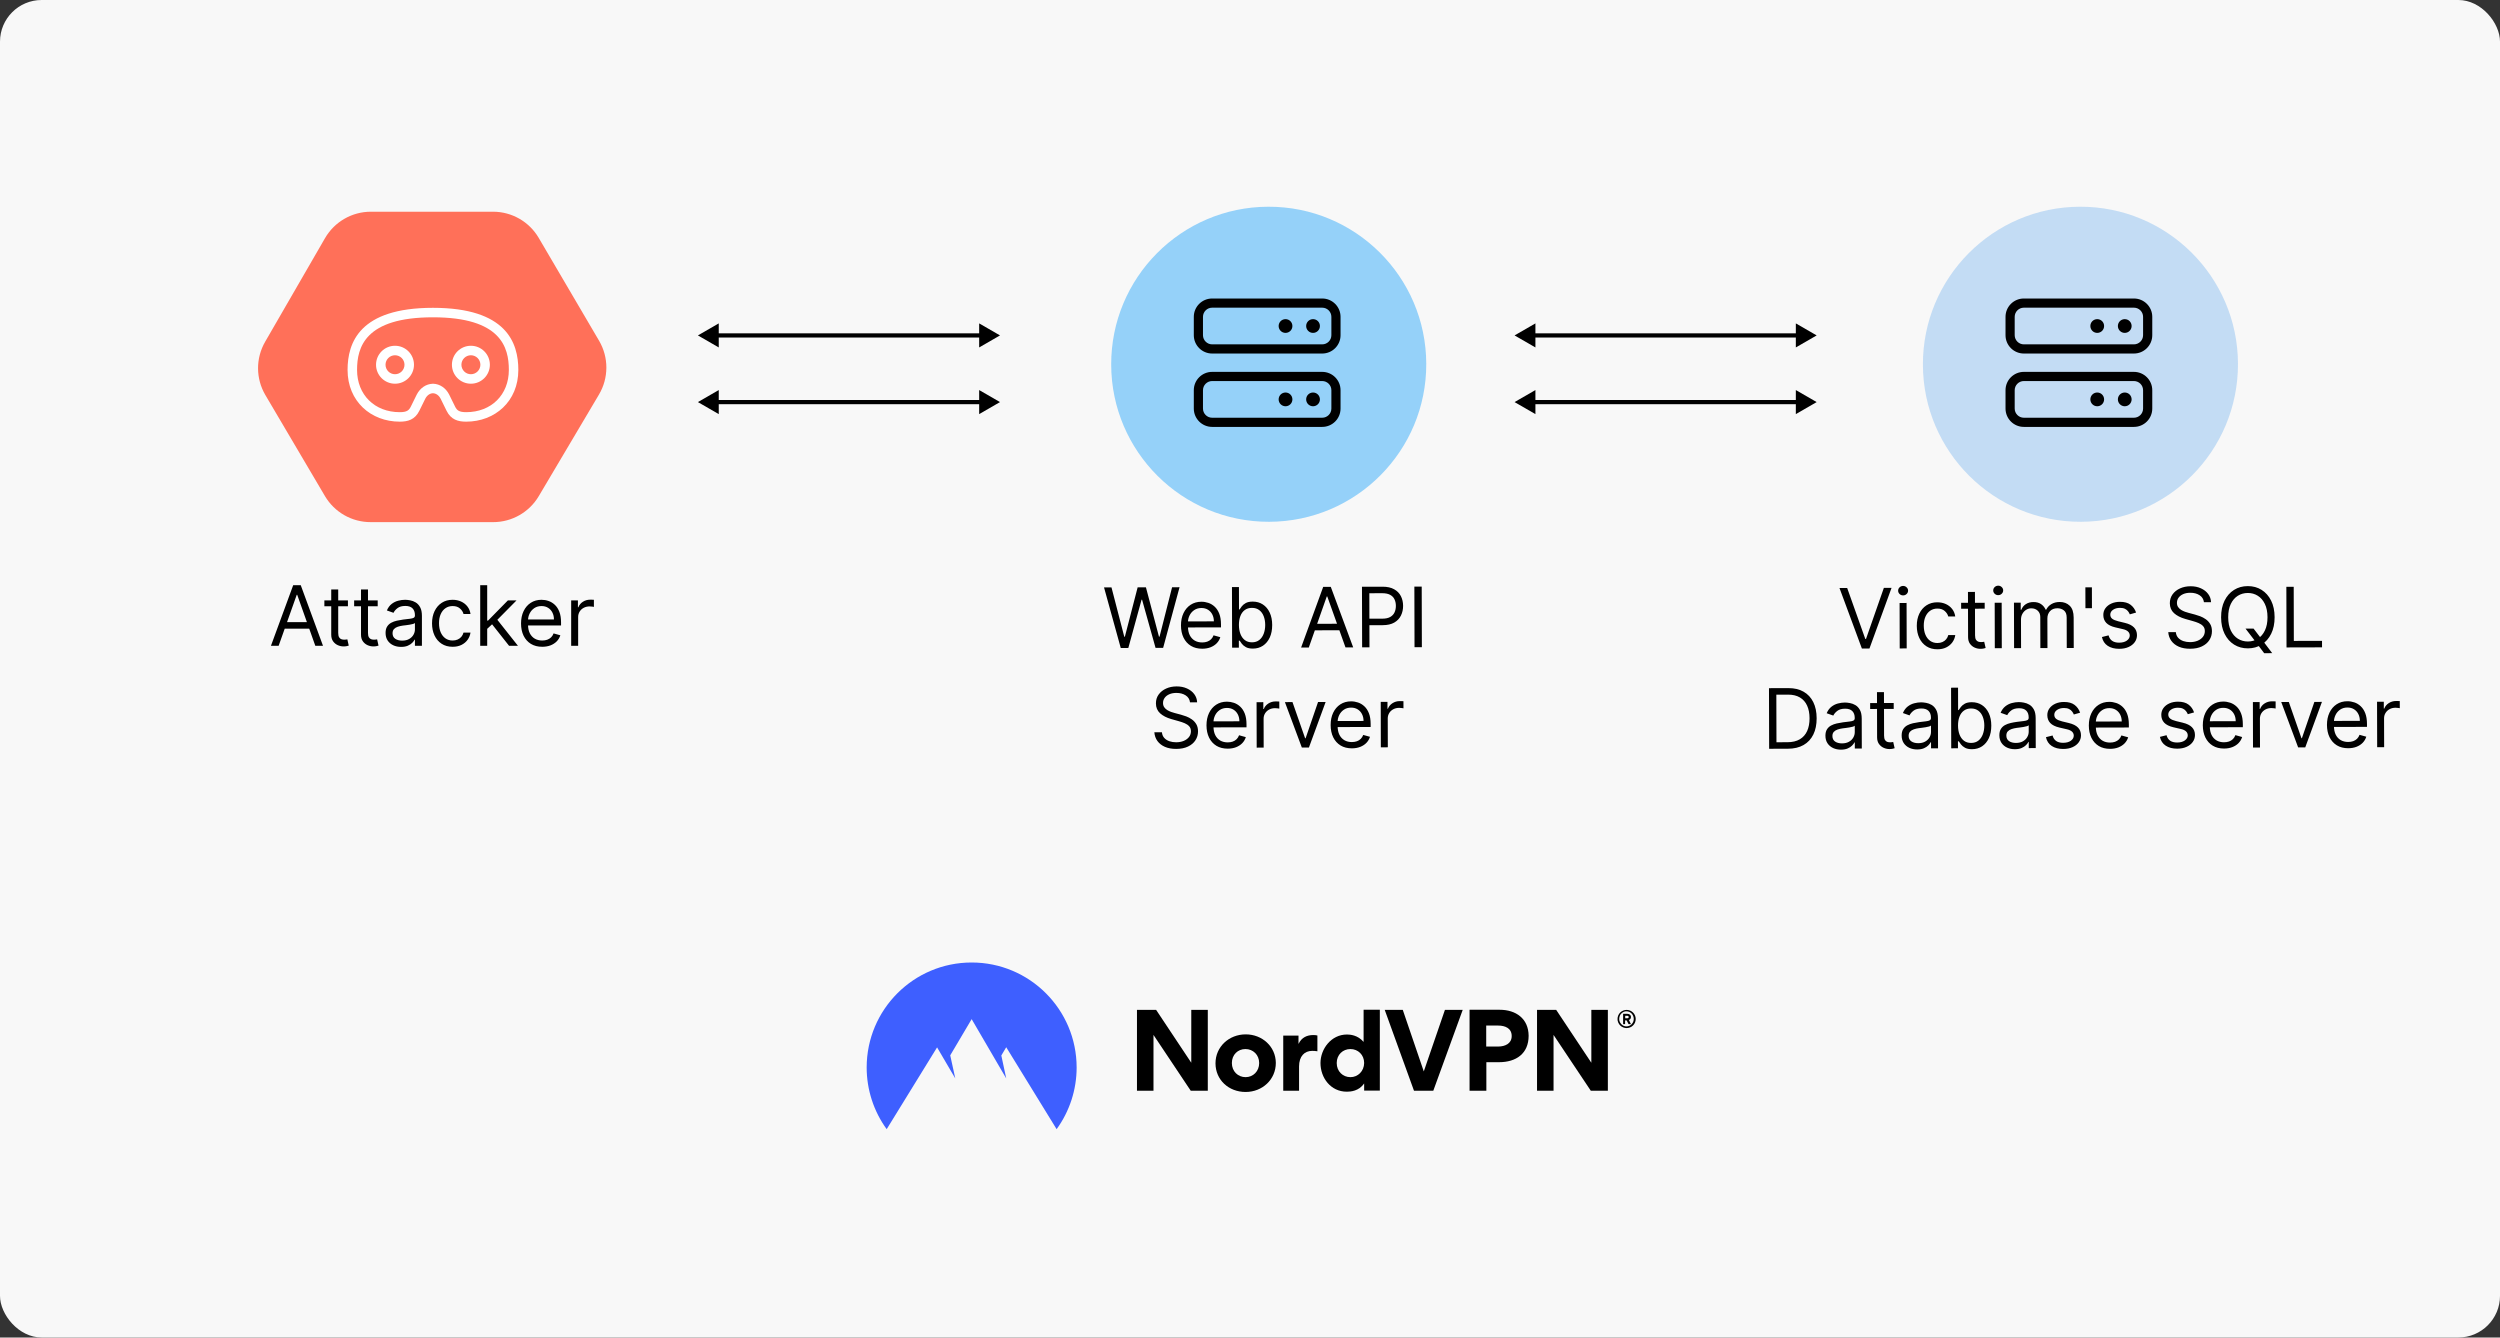 <svg fill="none" height="642" viewBox="0 0 1200 642" width="1200" xmlns="http://www.w3.org/2000/svg"><rect x="0" y="0" width="1200" height="642" fill="#333333" stroke="none"/><rect fill="#f8f8f8" height="642" rx="20" width="1200"/><g fill="#000000"><path d="M776.409 489.113C776.409 487.972 776.879 486.831 777.685 486.026 778.492 485.221 779.634 484.751 780.776 484.751 781.918 484.751 783.061 485.221 783.867 486.026 784.673 486.831 785.144 487.972 785.144 489.113 785.144 489.717 785.009 490.254 784.808 490.791 784.606 491.328 784.27 491.798 783.867 492.201 783.464 492.603 782.993 492.939 782.456 493.14 781.918 493.342 781.381 493.476 780.776 493.476 780.171 493.476 779.634 493.342 779.096 493.14 778.559 492.939 778.089 492.603 777.685 492.201 777.282 491.798 776.946 491.328 776.745 490.791 776.476 490.254 776.409 489.65 776.409 489.113ZM777.215 489.113C777.215 489.583 777.282 490.053 777.484 490.456 777.685 490.858 777.887 491.261 778.223 491.597 778.559 491.932 778.962 492.201 779.365 492.402 779.768 492.603 780.239 492.67 780.709 492.67 781.65 492.67 782.59 492.268 783.195 491.597 783.867 490.925 784.203 490.053 784.203 489.046 784.203 488.107 783.8 487.167 783.195 486.496 782.523 485.825 781.65 485.422 780.709 485.422 780.239 485.422 779.768 485.489 779.365 485.691 778.962 485.892 778.559 486.16 778.223 486.496 777.887 486.831 777.618 487.234 777.484 487.637 777.282 488.174 777.215 488.644 777.215 489.113ZM780.104 491.597H779.096V486.63H781.045C782.053 486.63 782.859 487.167 782.859 488.174 782.859 488.509 782.792 488.778 782.59 489.046 782.389 489.315 782.187 489.516 781.851 489.583L782.859 491.597H781.717L780.776 489.784H780.037V491.597H780.104ZM780.978 487.57H780.104V488.778H780.978C781.381 488.778 781.784 488.644 781.784 488.174 781.784 487.704 781.381 487.57 780.978 487.57Z"/><path clip-rule="evenodd" d="M571.546 523.543 553.673 496.764V523.543H545.745V484.751H554.95L571.814 510.12V484.751H579.743V523.543H571.546Z" fill-rule="evenodd"/><path clip-rule="evenodd" d="M597.951 496.496C589.888 496.496 583.438 502.469 583.438 510.389 583.438 518.375 589.821 524.147 597.884 524.147 605.947 524.147 612.397 518.174 612.397 510.187 612.33 502.335 605.88 496.496 597.951 496.496ZM597.884 517.033C594.256 517.033 591.299 514.281 591.299 510.255 591.299 506.228 594.189 503.543 597.817 503.543 601.445 503.543 604.402 506.295 604.402 510.255 604.402 514.214 601.512 517.033 597.884 517.033Z" fill-rule="evenodd"/><path clip-rule="evenodd" d="M632.351 497.033V504.617C631.545 504.483 630.672 504.416 629.865 504.416 626.17 504.416 623.55 506.966 623.55 511.933V523.544H615.957V497.101H623.281V500.993H623.348C624.759 497.973 627.447 496.832 630.201 496.832 631.008 496.765 631.68 496.899 632.351 497.033Z" fill-rule="evenodd"/><path clip-rule="evenodd" d="M654.526 484.685V500.054H654.458C651.704 496.832 648.075 496.564 646.53 496.564 638.938 496.564 633.831 503.544 633.831 510.255 633.831 517.369 638.736 524.014 646.463 524.014 648.277 524.014 652.241 523.745 654.727 520.121H654.794V523.477H662.32V484.685H654.526ZM648.21 517.034C644.581 517.034 641.625 514.282 641.625 510.255 641.625 506.228 644.581 503.544 648.21 503.544 651.838 503.544 654.794 506.295 654.794 510.255 654.727 514.215 651.771 517.034 648.21 517.034Z" fill-rule="evenodd"/><path clip-rule="evenodd" d="M678.713 523.543 664.67 484.751H673.337L683.416 514.281 693.562 484.751H702.095L687.985 523.543H678.713Z" fill-rule="evenodd"/><path clip-rule="evenodd" d="M719.835 484.685H705.389V523.544H713.451V509.852H719.566C727.696 509.852 733.743 505.758 733.743 497.168 733.676 488.913 727.629 484.685 719.835 484.685ZM719.163 502.336H713.384V492.269H719.095C722.455 492.269 725.613 493.544 725.613 497.302 725.613 500.993 722.321 502.336 719.163 502.336Z" fill-rule="evenodd"/><path clip-rule="evenodd" d="M763.575 523.543 745.702 496.764V523.543H737.774V484.751H746.979L763.844 510.12V484.751H771.772V523.543H763.575Z" fill-rule="evenodd"/></g><path clip-rule="evenodd" d="M425.608 542C419.36 533.409 416 523.007 416 512.403 416 484.55 438.576 462 466.393 462 494.209 462 516.785 484.55 516.785 512.403 516.785 523.007 513.426 533.409 507.177 542L482.989 502.671 480.637 506.631 482.989 517.638 466.393 489.181 456.113 506.564 458.531 517.638 449.797 502.738 425.608 542Z" fill="#3e5fff" fill-rule="evenodd"/><path d="M133.739 310H130.046L140.728 280.909H144.365L155.046 310H151.353L142.66 285.511H142.433L133.739 310ZM135.103 298.636H149.99V301.761H135.103V298.636ZM167.004 288.182V291.023H155.698V288.182H167.004ZM158.993 282.955H162.345V303.75C162.345 304.697 162.483 305.407 162.757 305.881 163.041 306.345 163.401 306.657 163.837 306.818 164.282 306.97 164.751 307.045 165.243 307.045 165.612 307.045 165.915 307.027 166.152 306.989 166.389 306.941 166.578 306.903 166.72 306.875L167.402 309.886C167.175 309.972 166.858 310.057 166.45 310.142 166.043 310.237 165.527 310.284 164.902 310.284 163.955 310.284 163.027 310.08 162.118 309.673 161.218 309.266 160.47 308.646 159.874 307.812 159.287 306.979 158.993 305.928 158.993 304.659V282.955ZM181.296 288.182V291.023H169.989V288.182H181.296ZM173.284 282.955H176.637V303.75C176.637 304.697 176.774 305.407 177.049 305.881 177.333 306.345 177.693 306.657 178.128 306.818 178.573 306.97 179.042 307.045 179.534 307.045 179.904 307.045 180.207 307.027 180.443 306.989 180.68 306.941 180.87 306.903 181.012 306.875L181.693 309.886C181.466 309.972 181.149 310.057 180.742 310.142 180.335 310.237 179.818 310.284 179.193 310.284 178.246 310.284 177.318 310.08 176.409 309.673 175.51 309.266 174.762 308.646 174.165 307.812 173.578 306.979 173.284 305.928 173.284 304.659V282.955ZM192.519 310.511C191.136 310.511 189.881 310.251 188.755 309.73 187.628 309.2 186.733 308.438 186.07 307.443 185.407 306.439 185.076 305.227 185.076 303.807 185.076 302.557 185.322 301.544 185.814 300.767 186.307 299.981 186.965 299.366 187.789 298.92 188.613 298.475 189.522 298.144 190.516 297.926 191.52 297.699 192.528 297.519 193.542 297.386 194.867 297.216 195.942 297.088 196.766 297.003 197.599 296.908 198.205 296.752 198.584 296.534 198.972 296.316 199.167 295.937 199.167 295.398V295.284C199.167 293.883 198.783 292.794 198.016 292.017 197.258 291.241 196.108 290.852 194.564 290.852 192.964 290.852 191.709 291.203 190.8 291.903 189.891 292.604 189.252 293.352 188.882 294.148L185.701 293.011C186.269 291.686 187.026 290.653 187.973 289.915 188.93 289.167 189.971 288.646 191.098 288.352 192.235 288.049 193.352 287.898 194.451 287.898 195.151 287.898 195.956 287.983 196.865 288.153 197.784 288.314 198.669 288.651 199.522 289.162 200.383 289.673 201.098 290.445 201.667 291.477 202.235 292.509 202.519 293.892 202.519 295.625V310H199.167V307.045H198.996C198.769 307.519 198.39 308.026 197.86 308.565 197.329 309.105 196.624 309.564 195.743 309.943 194.863 310.322 193.788 310.511 192.519 310.511ZM193.03 307.5C194.356 307.5 195.473 307.24 196.382 306.719 197.301 306.198 197.992 305.526 198.456 304.702 198.93 303.878 199.167 303.011 199.167 302.102V299.034C199.024 299.205 198.712 299.361 198.229 299.503 197.756 299.635 197.206 299.754 196.581 299.858 195.966 299.953 195.364 300.038 194.777 300.114 194.2 300.18 193.731 300.237 193.371 300.284 192.5 300.398 191.685 300.582 190.928 300.838 190.18 301.084 189.574 301.458 189.11 301.96 188.655 302.453 188.428 303.125 188.428 303.977 188.428 305.142 188.859 306.023 189.72 306.619 190.592 307.206 191.695 307.5 193.03 307.5ZM217.261 310.455C215.216 310.455 213.454 309.972 211.977 309.006 210.5 308.04 209.363 306.709 208.568 305.014 207.772 303.319 207.375 301.383 207.375 299.205 207.375 296.989 207.782 295.033 208.596 293.338 209.42 291.634 210.566 290.303 212.034 289.347 213.511 288.381 215.235 287.898 217.204 287.898 218.738 287.898 220.121 288.182 221.352 288.75 222.583 289.318 223.592 290.114 224.378 291.136 225.163 292.159 225.651 293.352 225.841 294.716H222.488C222.233 293.722 221.664 292.841 220.784 292.074 219.913 291.297 218.738 290.909 217.261 290.909 215.954 290.909 214.808 291.25 213.824 291.932 212.848 292.604 212.086 293.556 211.537 294.787 210.997 296.009 210.727 297.443 210.727 299.091 210.727 300.777 210.992 302.244 211.522 303.494 212.062 304.744 212.82 305.715 213.795 306.406 214.78 307.098 215.935 307.443 217.261 307.443 218.132 307.443 218.923 307.292 219.633 306.989 220.343 306.686 220.945 306.25 221.437 305.682 221.93 305.114 222.28 304.432 222.488 303.636H225.841C225.651 304.924 225.182 306.084 224.434 307.116 223.696 308.139 222.716 308.954 221.494 309.56 220.282 310.156 218.871 310.455 217.261 310.455ZM233.626 302.045 233.569 297.898H234.251L243.797 288.182H247.944L237.774 298.466H237.49L233.626 302.045ZM230.501 310V280.909H233.853V310H230.501ZM244.365 310 235.842 299.205 238.228 296.875 248.626 310H244.365ZM260.268 310.455C258.166 310.455 256.353 309.991 254.828 309.062 253.313 308.125 252.143 306.818 251.319 305.142 250.505 303.456 250.098 301.496 250.098 299.261 250.098 297.027 250.505 295.057 251.319 293.352 252.143 291.638 253.289 290.303 254.757 289.347 256.234 288.381 257.958 287.898 259.927 287.898 261.064 287.898 262.186 288.087 263.294 288.466 264.402 288.845 265.41 289.46 266.319 290.312 267.228 291.155 267.953 292.273 268.493 293.665 269.032 295.057 269.302 296.771 269.302 298.807V300.227H252.484V297.33H265.893C265.893 296.098 265.647 295 265.155 294.034 264.672 293.068 263.98 292.306 263.081 291.747 262.191 291.188 261.139 290.909 259.927 290.909 258.592 290.909 257.437 291.241 256.461 291.903 255.496 292.557 254.752 293.409 254.231 294.46 253.71 295.511 253.45 296.638 253.45 297.841V299.773C253.45 301.42 253.734 302.817 254.302 303.963 254.88 305.099 255.68 305.966 256.703 306.562 257.726 307.15 258.914 307.443 260.268 307.443 261.149 307.443 261.944 307.32 262.655 307.074 263.374 306.818 263.995 306.439 264.515 305.938 265.036 305.426 265.439 304.792 265.723 304.034L268.961 304.943C268.621 306.042 268.048 307.008 267.243 307.841 266.438 308.665 265.443 309.309 264.26 309.773 263.076 310.227 261.746 310.455 260.268 310.455ZM274.162 310V288.182H277.4V291.477H277.628C278.025 290.398 278.745 289.522 279.787 288.849 280.828 288.177 282.003 287.841 283.31 287.841 283.556 287.841 283.863 287.846 284.233 287.855 284.602 287.865 284.881 287.879 285.071 287.898V291.307C284.957 291.278 284.697 291.236 284.29 291.179 283.892 291.113 283.47 291.08 283.025 291.08 281.965 291.08 281.018 291.302 280.185 291.747 279.361 292.183 278.707 292.789 278.224 293.565 277.751 294.332 277.514 295.208 277.514 296.193V310H274.162Z" fill="#000000"/><path d="M335 161 345 166.774V155.226L335 161ZM480 161 470 155.226V166.774L480 161ZM344 162H471V160H344V162Z" fill="#000000"/><path d="M727 161 737 166.774V155.226L727 161ZM872 161 862 155.226V166.774L872 161ZM736 162H863V160H736V162Z" fill="#000000"/><path d="M335 193 345 198.774V187.226L335 193ZM480 193 470 187.226V198.774L480 193ZM344 194H471V192H344V194Z" fill="#000000"/><path d="M727 193 737 198.774V187.226L727 193ZM872 193 862 187.226V198.774L872 193ZM736 194H863V192H736V194Z" fill="#000000"/><path d="M537.962 311.033 529.933 281.963 533.512 281.954 539.653 305.631 539.937 305.631 546.069 281.922 550.046 281.911 556.301 305.588 556.585 305.588 562.603 281.879 566.183 281.87 558.303 310.981 554.667 310.99 548.187 287.825 547.959 287.826 541.599 311.024 537.962 311.033ZM577.07 311.387C574.968 311.392 573.153 310.933 571.626 310.009 570.109 309.075 568.936 307.772 568.108 306.098 567.289 304.414 566.877 302.455 566.871 300.22 566.865 297.985 567.267 296.014 568.077 294.308 568.896 292.592 570.039 291.254 571.504 290.293 572.979 289.324 574.701 288.836 576.671 288.831 577.807 288.828 578.93 289.015 580.039 289.391 581.148 289.766 582.158 290.379 583.069 291.229 583.98 292.07 584.708 293.185 585.251 294.576 585.794 295.967 586.069 297.68 586.074 299.716L586.078 301.136 569.26 301.18 569.252 298.282 582.661 298.247C582.658 297.016 582.409 295.919 581.914 294.954 581.429 293.989 580.735 293.229 579.834 292.672 578.943 292.116 577.891 291.839 576.679 291.842 575.343 291.846 574.189 292.18 573.215 292.846 572.251 293.502 571.51 294.356 570.992 295.408 570.474 296.461 570.216 297.588 570.219 298.791L570.224 300.723C570.229 302.37 570.516 303.767 571.087 304.911 571.668 306.046 572.47 306.91 573.495 307.504 574.519 308.089 575.708 308.379 577.062 308.376 577.943 308.373 578.738 308.248 579.448 308 580.167 307.743 580.786 307.362 581.306 306.859 581.825 306.346 582.226 305.711 582.508 304.952L585.749 305.853C585.411 306.952 584.841 307.92 584.038 308.755 583.235 309.581 582.242 310.228 581.06 310.695 579.877 311.152 578.547 311.383 577.07 311.387ZM591.417 310.895 591.342 281.804 594.694 281.796 594.722 292.534 595.006 292.534C595.251 292.154 595.591 291.67 596.025 291.082 596.468 290.484 597.101 289.952 597.924 289.486 598.756 289.011 599.883 288.771 601.303 288.767 603.14 288.763 604.761 289.218 606.164 290.133 607.568 291.048 608.665 292.347 609.456 294.03 610.246 295.714 610.644 297.702 610.65 299.993 610.656 302.304 610.268 304.308 609.487 306.005 608.705 307.692 607.62 309.002 606.23 309.934 604.84 310.856 603.236 311.319 601.418 311.324 600.017 311.328 598.894 311.098 598.05 310.637 597.206 310.165 596.556 309.632 596.1 309.037 595.644 308.432 595.292 307.931 595.045 307.534L594.647 307.535 594.656 310.887 591.417 310.895ZM594.684 299.978C594.688 301.625 594.934 303.078 595.42 304.337 595.906 305.585 596.614 306.564 597.544 307.271 598.474 307.97 599.611 308.317 600.956 308.314 602.357 308.31 603.526 307.938 604.461 307.197 605.406 306.446 606.114 305.441 606.584 304.18 607.064 302.91 607.302 301.498 607.298 299.945 607.294 298.411 607.054 297.029 606.577 295.799 606.11 294.56 605.402 293.582 604.453 292.864 603.513 292.138 602.333 291.776 600.913 291.78 599.549 291.783 598.404 292.132 597.478 292.826 596.552 293.51 595.854 294.468 595.383 295.7 594.913 296.923 594.68 298.349 594.684 299.978ZM628.224 310.8 624.531 310.81 635.137 281.691 638.774 281.682 649.531 310.745 645.837 310.755 637.081 286.288 636.854 286.289 628.224 310.8ZM629.558 299.433 644.444 299.394 644.452 302.519 629.566 302.558 629.558 299.433ZM653.822 310.734 653.747 281.643 663.576 281.618C665.858 281.612 667.725 282.019 669.176 282.839 670.636 283.65 671.719 284.75 672.423 286.14 673.127 287.531 673.482 289.083 673.486 290.797 673.491 292.511 673.144 294.069 672.447 295.473 671.759 296.876 670.692 297.996 669.246 298.833 667.799 299.661 665.944 300.078 663.681 300.083L656.635 300.102 656.627 296.977 663.559 296.959C665.121 296.955 666.375 296.682 667.321 296.139 668.267 295.597 668.951 294.866 669.375 293.946 669.808 293.017 670.023 291.97 670.02 290.806 670.017 289.641 669.797 288.6 669.359 287.682 668.93 286.765 668.237 286.047 667.279 285.529 666.322 285.001 665.052 284.739 663.47 284.743L657.277 284.759 657.344 310.725 653.822 310.734ZM682.42 281.569 682.495 310.66 678.972 310.669 678.897 281.578 682.42 281.569ZM571.208 337.129C571.034 335.69 570.34 334.575 569.126 333.783 567.911 332.99 566.424 332.596 564.662 332.601 563.374 332.604 562.248 332.815 561.283 333.235 560.328 333.654 559.581 334.229 559.043 334.959 558.515 335.69 558.252 336.519 558.254 337.447 558.256 338.224 558.443 338.891 558.813 339.448 559.194 339.997 559.678 340.455 560.266 340.823 560.854 341.181 561.47 341.478 562.115 341.713 562.759 341.938 563.352 342.121 563.892 342.262L566.848 343.05C567.606 343.247 568.45 343.519 569.379 343.867 570.317 344.215 571.213 344.691 572.067 345.295 572.931 345.889 573.643 346.654 574.204 347.59 574.765 348.527 575.047 349.676 575.051 351.04 575.055 352.612 574.647 354.033 573.826 355.305 573.015 356.576 571.824 357.587 570.254 358.339 568.694 359.092 566.796 359.47 564.561 359.476 562.478 359.482 560.673 359.15 559.147 358.482 557.63 357.813 556.434 356.879 555.56 355.678 554.695 354.478 554.204 353.083 554.086 351.492L557.722 351.483C557.82 352.581 558.192 353.489 558.837 354.207 559.493 354.915 560.318 355.444 561.313 355.791 562.318 356.13 563.398 356.297 564.553 356.294 565.898 356.291 567.105 356.07 568.173 355.632 569.242 355.184 570.088 354.566 570.711 353.779 571.334 352.981 571.644 352.053 571.642 350.992 571.639 350.026 571.367 349.241 570.826 348.636 570.285 348.031 569.573 347.541 568.691 347.164 567.81 346.788 566.857 346.459 565.834 346.177L562.252 345.164C559.977 344.516 558.175 343.588 556.847 342.38 555.518 341.171 554.851 339.587 554.846 337.626 554.841 335.998 555.278 334.576 556.156 333.362 557.043 332.138 558.233 331.188 559.728 330.511 561.232 329.826 562.912 329.48 564.768 329.476 566.643 329.471 568.31 329.803 569.77 330.471 571.23 331.13 572.388 332.036 573.243 333.19 574.108 334.343 574.566 335.653 574.617 337.121L571.208 337.129ZM589.317 359.355C587.215 359.361 585.401 358.902 583.874 357.977 582.356 357.044 581.183 355.74 580.355 354.066 579.536 352.383 579.124 350.423 579.118 348.189 579.112 345.954 579.514 343.983 580.324 342.276 581.144 340.56 582.286 339.222 583.752 338.262 585.226 337.292 586.949 336.805 588.918 336.8 590.055 336.797 591.177 336.983 592.286 337.359 593.395 337.735 594.405 338.348 595.317 339.198 596.228 340.038 596.955 341.154 597.498 342.544 598.042 343.935 598.316 345.648 598.321 347.684L598.325 349.105 581.507 349.148 581.499 346.251 594.909 346.216C594.905 344.985 594.656 343.887 594.161 342.922 593.676 341.958 592.983 341.197 592.082 340.641 591.19 340.084 590.138 339.808 588.926 339.811 587.591 339.814 586.436 340.149 585.463 340.814 584.498 341.47 583.757 342.324 583.239 343.377 582.721 344.429 582.464 345.557 582.467 346.759L582.472 348.691C582.476 350.339 582.764 351.735 583.335 352.879 583.915 354.014 584.718 354.879 585.742 355.473 586.766 356.057 587.956 356.348 589.31 356.344 590.19 356.342 590.985 356.217 591.695 355.969 592.414 355.711 593.033 355.331 593.553 354.827 594.072 354.315 594.473 353.679 594.755 352.921L597.996 353.822C597.658 354.921 597.088 355.888 596.285 356.724 595.482 357.55 594.49 358.196 593.307 358.663 592.125 359.121 590.795 359.352 589.317 359.355ZM603.21 358.865 603.153 337.047 606.392 337.038 606.4 340.334 606.628 340.333C607.023 339.253 607.74 338.375 608.78 337.7 609.82 337.025 610.993 336.686 612.3 336.682 612.546 336.682 612.854 336.686 613.223 336.694 613.593 336.703 613.872 336.716 614.062 336.735L614.07 340.144C613.957 340.115 613.696 340.074 613.289 340.018 612.891 339.953 612.47 339.92 612.024 339.922 610.964 339.924 610.017 340.149 609.185 340.597 608.363 341.034 607.711 341.642 607.23 342.42 606.758 343.188 606.524 344.065 606.526 345.05L606.562 358.856 603.21 358.865ZM636.301 336.961 628.289 358.8 624.88 358.809 616.756 337.012 620.392 337.002 626.46 354.373 626.687 354.372 632.665 336.971 636.301 336.961ZM648.91 359.201C646.808 359.207 644.993 358.747 643.466 357.823 641.948 356.89 640.775 355.586 639.947 353.912 639.128 352.228 638.716 350.269 638.71 348.034 638.705 345.8 639.107 343.829 639.917 342.122 640.736 340.406 641.879 339.068 643.344 338.108 644.819 337.138 646.541 336.651 648.511 336.645 649.647 336.643 650.77 336.829 651.878 337.205 652.987 337.581 653.998 338.194 654.909 339.044 655.82 339.884 656.547 341 657.091 342.39 657.634 343.781 657.908 345.494 657.914 347.53L657.917 348.951 641.099 348.994 641.092 346.096 654.501 346.062C654.498 344.831 654.249 343.733 653.754 342.768 653.268 341.804 652.575 341.043 651.674 340.487 650.782 339.93 649.73 339.654 648.518 339.657 647.183 339.66 646.029 339.995 645.055 340.66 644.091 341.316 643.35 342.17 642.832 343.223 642.313 344.275 642.056 345.403 642.059 346.605L642.064 348.537C642.068 350.185 642.356 351.581 642.927 352.725 643.508 353.86 644.31 354.725 645.334 355.319 646.359 355.903 647.548 356.193 648.902 356.19 649.783 356.188 650.578 356.063 651.287 355.814 652.006 355.557 652.626 355.177 653.145 354.673 653.665 354.161 654.066 353.525 654.348 352.767L657.589 353.667C657.251 354.767 656.68 355.734 655.877 356.57 655.075 357.396 654.082 358.042 652.899 358.509 651.717 358.967 650.387 359.198 648.91 359.201ZM662.802 358.711 662.746 336.893 665.984 336.884 665.993 340.18 666.22 340.179C666.615 339.099 667.332 338.221 668.372 337.546 669.412 336.871 670.586 336.532 671.892 336.528 672.139 336.528 672.446 336.531 672.816 336.54 673.185 336.549 673.465 336.562 673.654 336.58L673.663 339.99C673.549 339.961 673.289 339.919 672.881 339.864 672.483 339.798 672.062 339.766 671.617 339.768 670.556 339.77 669.61 339.995 668.778 340.442 667.955 340.88 667.303 341.488 666.822 342.266 666.351 343.034 666.116 343.911 666.119 344.895L666.154 358.702 662.802 358.711Z" fill="#000000"/><path d="M127.28 164.019 156.007 114.32C160.55 106.462 168.937 101.622 178.013 101.622H236.658C245.675 101.622 254.017 106.399 258.58 114.176L287.561 163.567C292.242 171.543 292.22 181.433 287.505 189.389L258.598 238.164C254.02 245.887 245.709 250.622 236.732 250.622H177.866C168.869 250.622 160.542 245.866 155.972 238.116L127.391 189.65C122.734 181.752 122.691 171.957 127.28 164.019Z" fill="#ff7059"/><path d="M207.817 147.753C172.458 147.753 166.834 164.559 166.834 177.565 166.834 192.649 178.048 202.397 191.879 202.397 195.768 202.397 199.167 201.469 201.287 197.161L204.123 191.398C205.014 189.675 206.408 188.793 207.817 188.75 209.226 188.803 210.62 189.675 211.513 191.401L214.349 197.164C216.469 201.472 219.87 202.397 223.755 202.397 237.587 202.397 248.8 192.648 248.8 177.565 248.8 164.559 243.179 147.753 207.817 147.753ZM223.755 197.843C220.357 197.843 219.331 196.974 218.434 195.151L215.558 189.309C213.966 186.226 211.136 184.314 207.988 184.196H207.817L207.646 184.202C204.499 184.321 201.668 186.232 200.036 189.394L197.202 195.155C196.305 196.975 195.28 197.843 191.879 197.843 179.814 197.843 171.388 189.504 171.388 177.565 171.388 166.722 175.165 152.307 207.817 152.307 240.47 152.307 244.246 166.722 244.246 177.565 244.246 189.504 235.822 197.843 223.755 197.843ZM189.603 165.967C184.579 165.967 180.495 170.052 180.495 175.075 180.495 180.098 184.572 184.182 189.603 184.182 194.633 184.182 198.71 180.105 198.71 175.075 198.71 170.044 194.626 165.967 189.603 165.967ZM189.603 179.628C187.098 179.628 185.049 177.579 185.049 175.075 185.049 172.57 187.092 170.521 189.603 170.521 192.113 170.521 194.156 172.565 194.156 175.075 194.156 177.585 192.107 179.628 189.603 179.628ZM226.032 165.967C221.001 165.967 216.924 170.044 216.924 175.075 216.924 180.105 221.001 184.182 226.032 184.182 231.062 184.182 235.139 180.105 235.139 175.075 235.139 170.044 231.055 165.967 226.032 165.967ZM226.032 179.628C223.522 179.628 221.478 177.585 221.478 175.075 221.478 172.565 223.522 170.521 226.032 170.521 228.542 170.521 230.585 172.565 230.585 175.075 230.585 177.585 228.536 179.628 226.032 179.628Z" fill="#ffffff"/><circle cx="75.616" cy="75.616" fill="#95d1f9" r="75.616" transform="matrix(-1 .003 .003 1 684.378 99)"/><path d="M634.659 143.282H581.831C576.968 143.282 573.027 147.223 573.027 152.086V160.891C573.027 165.754 576.968 169.695 581.831 169.695H634.659C639.522 169.695 643.463 165.754 643.463 160.891V152.086C643.463 147.223 639.515 143.282 634.659 143.282ZM639.061 160.891C639.061 163.317 637.085 165.293 634.659 165.293H581.831C579.405 165.293 577.429 163.312 577.429 160.891V152.086C577.429 149.659 579.405 147.684 581.831 147.684H634.659C637.085 147.684 639.061 149.659 639.061 152.086V160.891ZM630.256 153.187C628.433 153.187 626.955 154.664 626.955 156.488 626.955 158.311 628.433 159.79 630.256 159.79 632.08 159.79 633.558 158.311 633.558 156.488 633.558 154.659 632.086 153.187 630.256 153.187ZM617.049 153.187C615.227 153.187 613.748 154.664 613.748 156.488 613.748 158.311 615.227 159.79 617.049 159.79 618.874 159.79 620.351 158.311 620.351 156.488 620.351 154.659 618.879 153.187 617.049 153.187ZM634.659 178.5H581.831C576.968 178.5 573.027 182.441 573.027 187.304V196.109C573.027 200.972 576.968 204.913 581.831 204.913H634.659C639.522 204.913 643.463 200.972 643.463 196.109V187.304C643.463 182.448 639.515 178.5 634.659 178.5ZM639.061 196.109C639.061 198.536 637.085 200.511 634.659 200.511H581.831C579.405 200.511 577.429 198.536 577.429 196.109V187.304C577.429 184.877 579.405 182.902 581.831 182.902H634.659C637.085 182.902 639.061 184.877 639.061 187.304V196.109ZM630.256 188.405C628.433 188.405 626.955 189.882 626.955 191.706 626.955 193.529 628.433 195.008 630.256 195.008 632.08 195.008 633.558 193.529 633.558 191.706 633.558 189.877 632.086 188.405 630.256 188.405ZM617.049 188.405C615.227 188.405 613.748 189.882 613.748 191.706 613.748 193.529 615.227 195.008 617.049 195.008 618.874 195.008 620.351 193.529 620.351 191.706 620.351 189.877 618.879 188.405 617.049 188.405Z" fill="#000000"/><circle cx="75.616" cy="75.616" fill="#c3dcf4" r="75.616" transform="matrix(-1 .003 .003 1 1074 99)"/><path d="M953.844 130.075H1041.889V218.12H953.844Z" fill="#c3dcf4"/><path d="M1024.28 143.282H971.453C966.59 143.282 962.649 147.223 962.649 152.086V160.891C962.649 165.754 966.59 169.695 971.453 169.695H1024.28C1029.14 169.695 1033.09 165.754 1033.09 160.891V152.086C1033.09 147.223 1029.14 143.282 1024.28 143.282ZM1028.68 160.891C1028.68 163.317 1026.71 165.293 1024.28 165.293H971.453C969.027 165.293 967.051 163.312 967.051 160.891V152.086C967.051 149.659 969.027 147.684 971.453 147.684H1024.28C1026.71 147.684 1028.68 149.659 1028.68 152.086V160.891ZM1019.88 153.187C1018.06 153.187 1016.58 154.664 1016.58 156.488 1016.58 158.311 1018.06 159.79 1019.88 159.79 1021.7 159.79 1023.18 158.311 1023.18 156.488 1023.18 154.659 1021.71 153.187 1019.88 153.187ZM1006.67 153.187C1004.85 153.187 1003.37 154.664 1003.37 156.488 1003.37 158.311 1004.85 159.79 1006.67 159.79 1008.5 159.79 1009.97 158.311 1009.97 156.488 1009.97 154.659 1008.5 153.187 1006.67 153.187ZM1024.28 178.5H971.453C966.59 178.5 962.649 182.441 962.649 187.304V196.109C962.649 200.972 966.59 204.913 971.453 204.913H1024.28C1029.14 204.913 1033.09 200.972 1033.09 196.109V187.304C1033.09 182.448 1029.14 178.5 1024.28 178.5ZM1028.68 196.109C1028.68 198.536 1026.71 200.511 1024.28 200.511H971.453C969.027 200.511 967.051 198.536 967.051 196.109V187.304C967.051 184.877 969.027 182.902 971.453 182.902H1024.28C1026.71 182.902 1028.68 184.877 1028.68 187.304V196.109ZM1019.88 188.405C1018.06 188.405 1016.58 189.882 1016.58 191.706 1016.58 193.529 1018.06 195.008 1019.88 195.008 1021.7 195.008 1023.18 193.529 1023.18 191.706 1023.18 189.877 1021.71 188.405 1019.88 188.405ZM1006.67 188.405C1004.85 188.405 1003.37 189.882 1003.37 191.706 1003.37 193.529 1004.85 195.008 1006.67 195.008 1008.5 195.008 1009.97 193.529 1009.97 191.706 1009.97 189.877 1008.5 188.405 1006.67 188.405Z" fill="#000000"/><path d="M886.64 282.225 895.34 306.692 895.681 306.691 904.254 282.18 907.947 282.17 897.34 311.289 893.704 311.298 882.947 282.235 886.64 282.225ZM911.859 311.251 911.803 289.433 915.155 289.424 915.211 311.242 911.859 311.251ZM913.498 285.792C912.844 285.794 912.28 285.573 911.806 285.129 911.34 284.685 911.107 284.151 911.105 283.526 911.104 282.901 911.334 282.365 911.797 281.919 912.27 281.473 912.832 281.249 913.486 281.247 914.139 281.245 914.699 281.466 915.164 281.91 915.638 282.354 915.877 282.888 915.878 283.513 915.88 284.138 915.644 284.674 915.172 285.12 914.709 285.567 914.151 285.791 913.498 285.792ZM929.976 311.659C927.93 311.664 926.168 311.186 924.688 310.224 923.208 309.262 922.068 307.934 921.269 306.241 920.469 304.548 920.066 302.612 920.06 300.434 920.055 298.219 920.457 296.262 921.267 294.565 922.086 292.858 923.229 291.525 924.694 290.564 926.169 289.595 927.891 289.107 929.861 289.102 931.395 289.098 932.778 289.379 934.011 289.944 935.243 290.509 936.254 291.302 937.042 292.322 937.831 293.343 938.322 294.535 938.515 295.898L935.162 295.907C934.904 294.913 934.334 294.034 933.451 293.269 932.578 292.495 931.403 292.11 929.925 292.113 928.619 292.117 927.474 292.461 926.49 293.145 925.517 293.82 924.757 294.774 924.211 296.006 923.674 297.229 923.408 298.664 923.412 300.312 923.417 301.998 923.686 303.465 924.219 304.713 924.762 305.962 925.522 306.931 926.5 307.62 927.486 308.308 928.642 308.651 929.968 308.647 930.839 308.645 931.63 308.492 932.339 308.187 933.049 307.882 933.649 307.445 934.14 306.875 934.631 306.306 934.979 305.623 935.185 304.827L938.538 304.818C938.352 306.107 937.886 307.268 937.141 308.302 936.405 309.327 935.427 310.144 934.206 310.753 932.996 311.353 931.586 311.655 929.976 311.659ZM952.647 289.327 952.654 292.168 941.348 292.198 941.34 289.357 952.647 289.327ZM944.622 284.121 947.974 284.112 948.028 304.908C948.031 305.855 948.17 306.564 948.446 307.037 948.731 307.5 949.092 307.812 949.528 307.972 949.973 308.122 950.442 308.197 950.934 308.196 951.304 308.195 951.607 308.175 951.843 308.136 952.08 308.088 952.269 308.05 952.411 308.021L953.101 311.031C952.874 311.117 952.557 311.203 952.15 311.289 951.743 311.385 951.227 311.433 950.602 311.435 949.655 311.438 948.726 311.236 947.816 310.831 946.916 310.427 946.166 309.808 945.567 308.976 944.978 308.145 944.681 307.094 944.678 305.825L944.622 284.121ZM957.506 311.133 957.45 289.315 960.802 289.306 960.858 311.124 957.506 311.133ZM959.145 285.674C958.491 285.676 957.927 285.455 957.453 285.011 956.987 284.567 956.754 284.033 956.752 283.408 956.751 282.783 956.981 282.247 957.444 281.801 957.917 281.354 958.48 281.13 959.133 281.129 959.786 281.127 960.346 281.348 960.811 281.792 961.285 282.236 961.524 282.77 961.525 283.395 961.527 284.02 961.291 284.556 960.819 285.002 960.356 285.449 959.798 285.673 959.145 285.674ZM966.758 311.109 966.702 289.291 969.94 289.283 969.949 292.692 970.233 292.691C970.685 291.525 971.416 290.619 972.428 289.972 973.439 289.316 974.655 288.986 976.076 288.983 977.515 288.979 978.714 289.303 979.672 289.954 980.64 290.595 981.395 291.497 981.938 292.661L982.165 292.66C982.721 291.532 983.557 290.635 984.672 289.969 985.788 289.294 987.127 288.954 988.69 288.95 990.64 288.945 992.238 289.552 993.481 290.77 994.725 291.979 995.35 293.867 995.357 296.433L995.394 311.035 992.042 311.044 992.004 296.442C992 294.832 991.557 293.682 990.674 292.993 989.792 292.304 988.754 291.961 987.561 291.964 986.027 291.968 984.84 292.435 983.999 293.366 983.159 294.286 982.74 295.452 982.744 296.863L982.781 311.068 979.372 311.077 979.333 296.133C979.33 294.893 978.925 293.895 978.118 293.139 977.311 292.374 976.273 291.994 975.004 291.997 974.133 291.999 973.319 292.233 972.563 292.699 971.816 293.165 971.212 293.811 970.75 294.636 970.297 295.451 970.072 296.394 970.075 297.464L970.11 311.101 966.758 311.109ZM1004.11 281.922 1004.13 291.922 1001.01 291.93 1000.98 281.93 1004.11 281.922ZM1025.32 294.026 1022.31 294.886C1022.12 294.385 1021.84 293.898 1021.47 293.425 1021.11 292.943 1020.62 292.547 1019.99 292.236 1019.36 291.925 1018.56 291.771 1017.59 291.773 1016.25 291.777 1015.14 292.087 1014.25 292.705 1013.37 293.313 1012.94 294.086 1012.94 295.024 1012.94 295.857 1013.24 296.514 1013.85 296.996 1014.46 297.477 1015.41 297.877 1016.7 298.196L1019.94 298.983C1021.89 299.451 1023.34 300.172 1024.3 301.145 1025.26 302.108 1025.74 303.352 1025.75 304.877 1025.75 306.127 1025.39 307.245 1024.68 308.232 1023.97 309.219 1022.98 309.998 1021.7 310.569 1020.42 311.141 1018.94 311.429 1017.24 311.433 1015.02 311.439 1013.17 310.961 1011.71 309.999 1010.25 309.036 1009.32 307.628 1008.93 305.773L1012.11 304.969C1012.42 306.143 1012.99 307.022 1013.84 307.607 1014.69 308.192 1015.8 308.482 1017.18 308.479 1018.74 308.475 1019.98 308.14 1020.9 307.475 1021.82 306.8 1022.28 305.994 1022.28 305.057 1022.28 304.299 1022.01 303.665 1021.48 303.155 1020.95 302.636 1020.13 302.25 1019.04 301.997L1015.4 301.154C1013.4 300.686 1011.93 299.955 1010.99 298.964 1010.06 297.962 1009.59 296.709 1009.59 295.203 1009.58 293.972 1009.93 292.882 1010.61 291.933 1011.31 290.984 1012.26 290.239 1013.46 289.696 1014.67 289.153 1016.05 288.879 1017.58 288.875 1019.74 288.87 1021.44 289.339 1022.67 290.283 1023.91 291.226 1024.8 292.474 1025.32 294.026ZM1057.89 289.055C1057.71 287.616 1057.02 286.501 1055.8 285.708 1054.59 284.916 1053.1 284.522 1051.34 284.527 1050.05 284.53 1048.93 284.741 1047.96 285.16 1047.01 285.58 1046.26 286.154 1045.72 286.885 1045.19 287.616 1044.93 288.445 1044.93 289.373 1044.93 290.149 1045.12 290.817 1045.49 291.374 1045.87 291.923 1046.36 292.381 1046.94 292.748 1047.53 293.107 1048.15 293.403 1048.79 293.638 1049.44 293.864 1050.03 294.047 1050.57 294.188L1053.53 294.976C1054.28 295.173 1055.13 295.445 1056.06 295.793 1057 296.141 1057.89 296.617 1058.75 297.221 1059.61 297.815 1060.32 298.58 1060.88 299.516 1061.44 300.452 1061.73 301.602 1061.73 302.966 1061.73 304.538 1061.32 305.959 1060.5 307.23 1059.69 308.501 1058.5 309.513 1056.93 310.265 1055.37 311.017 1053.47 311.396 1051.24 311.402 1049.16 311.407 1047.35 311.076 1045.82 310.408 1044.31 309.739 1043.11 308.805 1042.24 307.604 1041.37 306.404 1040.88 305.008 1040.76 303.418L1044.4 303.408C1044.5 304.507 1044.87 305.415 1045.52 306.133 1046.17 306.841 1047 307.369 1047.99 307.717 1049 308.056 1050.08 308.223 1051.23 308.22 1052.58 308.217 1053.78 307.996 1054.85 307.558 1055.92 307.11 1056.77 306.492 1057.39 305.704 1058.01 304.907 1058.32 303.978 1058.32 302.918 1058.32 301.952 1058.05 301.167 1057.5 300.562 1056.96 299.957 1056.25 299.467 1055.37 299.09 1054.49 298.714 1053.54 298.385 1052.51 298.103L1048.93 297.09C1046.66 296.442 1044.85 295.514 1043.52 294.306 1042.2 293.097 1041.53 291.512 1041.52 289.552 1041.52 287.923 1041.96 286.502 1042.83 285.287 1043.72 284.063 1044.91 283.113 1046.41 282.437 1047.91 281.752 1049.59 281.406 1051.45 281.401 1053.32 281.397 1054.99 281.728 1056.45 282.397 1057.91 283.056 1059.07 283.962 1059.92 285.115 1060.79 286.268 1061.24 287.579 1061.3 289.046L1057.89 289.055ZM1077.85 301.731 1081.71 301.721 1084.96 305.974 1085.81 307.108 1090.66 313.516 1086.8 313.526 1083.6 309.273 1082.81 308.195 1077.85 301.731ZM1091.81 296.24C1091.82 299.308 1091.27 301.961 1090.17 304.199 1089.07 306.437 1087.55 308.164 1085.62 309.381 1083.69 310.598 1081.49 311.21 1079.01 311.217 1076.53 311.223 1074.32 310.623 1072.38 309.416 1070.45 308.208 1068.92 306.489 1067.81 304.257 1066.7 302.025 1066.14 299.375 1066.13 296.307 1066.12 293.239 1066.67 290.586 1067.77 288.348 1068.87 286.11 1070.39 284.383 1072.32 283.166 1074.24 281.949 1076.45 281.337 1078.93 281.33 1081.41 281.324 1083.62 281.924 1085.55 283.131 1087.49 284.339 1089.01 286.058 1090.13 288.29 1091.24 290.522 1091.8 293.172 1091.81 296.24ZM1088.4 296.249C1088.39 293.73 1087.97 291.605 1087.12 289.875 1086.28 288.144 1085.15 286.835 1083.71 285.949 1082.29 285.062 1080.7 284.621 1078.94 284.626 1077.18 284.63 1075.58 285.08 1074.15 285.973 1072.74 286.867 1071.61 288.182 1070.77 289.917 1069.94 291.652 1069.53 293.779 1069.54 296.298 1069.54 298.817 1069.97 300.942 1070.8 302.673 1071.65 304.403 1072.79 305.712 1074.21 306.598 1075.64 307.485 1077.24 307.926 1079 307.921 1080.76 307.917 1082.35 307.467 1083.77 306.574 1085.2 305.68 1086.32 304.365 1087.15 302.63 1087.99 300.895 1088.41 298.768 1088.4 296.249ZM1097.53 310.771 1097.45 281.68 1100.98 281.671 1101.04 307.637 1114.57 307.602 1114.58 310.727 1097.53 310.771ZM858.165 359.39 849.187 359.413 849.112 330.323 858.487 330.298C861.309 330.291 863.725 330.867 865.736 332.027 867.746 333.177 869.29 334.835 870.365 337.001 871.441 339.157 871.983 341.741 871.99 344.752 871.998 347.782 871.465 350.393 870.391 352.583 869.317 354.764 867.75 356.444 865.688 357.624 863.627 358.794 861.119 359.383 858.165 359.39ZM852.702 356.279 857.929 356.266C860.335 356.26 862.327 355.79 863.906 354.858 865.485 353.926 866.66 352.602 867.432 350.886 868.204 349.17 868.587 347.128 868.581 344.761 868.575 342.412 868.186 340.392 867.415 338.699 866.644 336.996 865.494 335.692 863.967 334.787 862.44 333.872 860.541 333.418 858.268 333.424L852.643 333.438 852.702 356.279ZM883.664 359.836C882.282 359.839 881.026 359.582 879.898 359.064 878.77 358.537 877.873 357.777 877.208 356.784 876.542 355.782 876.208 354.571 876.204 353.15 876.201 351.9 876.444 350.886 876.935 350.109 877.425 349.321 878.082 348.704 878.904 348.257 879.727 347.81 880.635 347.476 881.629 347.256 882.632 347.026 883.64 346.843 884.653 346.708 885.979 346.534 887.053 346.403 887.877 346.316 888.71 346.219 889.315 346.061 889.694 345.843 890.081 345.624 890.274 345.245 890.273 344.705L890.273 344.591C890.269 343.19 889.883 342.102 889.114 341.327 888.354 340.553 887.203 340.167 885.659 340.171 884.059 340.175 882.805 340.529 881.898 341.232 880.99 341.935 880.353 342.685 879.986 343.481L876.801 342.353C877.366 341.026 878.121 339.992 879.066 339.251 880.02 338.5 881.061 337.977 882.187 337.68 883.322 337.374 884.439 337.22 885.538 337.217 886.239 337.215 887.044 337.298 887.953 337.466 888.872 337.625 889.758 337.959 890.612 338.468 891.475 338.977 892.192 339.747 892.763 340.778 893.334 341.809 893.621 343.19 893.626 344.923L893.663 359.298 890.311 359.307 890.303 356.352 890.133 356.353C889.907 356.827 889.529 357.335 889 357.876 888.471 358.417 887.767 358.878 886.887 359.259 886.008 359.64 884.933 359.832 883.664 359.836ZM884.168 356.823C885.494 356.819 886.611 356.556 887.518 356.033 888.435 355.51 889.125 354.836 889.587 354.011 890.058 353.185 890.293 352.318 890.29 351.409L890.282 348.341C890.141 348.512 889.829 348.669 889.346 348.812 888.873 348.946 888.324 349.066 887.699 349.172 887.084 349.268 886.483 349.355 885.896 349.432 885.319 349.5 884.85 349.558 884.49 349.606 883.619 349.722 882.805 349.909 882.049 350.166 881.301 350.415 880.696 350.79 880.233 351.293 879.78 351.787 879.554 352.46 879.557 353.312 879.56 354.477 879.993 355.356 880.856 355.951 881.729 356.536 882.833 356.826 884.168 356.823ZM908.974 337.441 908.981 340.281 897.674 340.311 897.667 337.47 908.974 337.441ZM900.949 332.234 904.301 332.225 904.355 353.021C904.357 353.968 904.497 354.678 904.772 355.15 905.058 355.614 905.418 355.925 905.854 356.085 906.3 356.235 906.769 356.31 907.261 356.309 907.631 356.308 907.934 356.288 908.17 356.249 908.407 356.202 908.596 356.163 908.738 356.134L909.428 359.144C909.201 359.23 908.884 359.316 908.477 359.402 908.07 359.498 907.554 359.547 906.929 359.548 905.982 359.551 905.053 359.349 904.143 358.945 903.242 358.54 902.493 357.921 901.894 357.09 901.305 356.258 901.008 355.207 901.005 353.938L900.949 332.234ZM920.255 359.741C918.872 359.745 917.617 359.487 916.488 358.969 915.36 358.442 914.463 357.682 913.798 356.689 913.132 355.687 912.798 354.476 912.794 353.056 912.791 351.806 913.034 350.792 913.525 350.014 914.015 349.227 914.672 348.61 915.495 348.162 916.317 347.715 917.225 347.381 918.219 347.161 919.222 346.931 920.231 346.749 921.243 346.613 922.569 346.439 923.643 346.309 924.467 346.221 925.3 346.125 925.906 345.967 926.284 345.748 926.671 345.529 926.865 345.15 926.863 344.61L926.863 344.497C926.859 343.095 926.473 342.007 925.704 341.232 924.944 340.458 923.793 340.073 922.249 340.077 920.649 340.081 919.395 340.434 918.488 341.138 917.58 341.841 916.943 342.59 916.576 343.387L913.391 342.259C913.956 340.931 914.711 339.897 915.656 339.156 916.61 338.406 917.651 337.882 918.777 337.586 919.912 337.28 921.029 337.125 922.128 337.122 922.829 337.121 923.634 337.204 924.543 337.372 925.462 337.53 926.349 337.864 927.202 338.373 928.065 338.883 928.782 339.653 929.353 340.683 929.924 341.714 930.212 343.096 930.216 344.829L930.253 359.204 926.901 359.212 926.893 356.258 926.723 356.258C926.497 356.732 926.119 357.24 925.59 357.781 925.062 358.322 924.357 358.783 923.478 359.164 922.598 359.546 921.524 359.738 920.255 359.741ZM920.758 356.728C922.084 356.725 923.201 356.462 924.108 355.938 925.026 355.415 925.715 354.741 926.177 353.916 926.648 353.091 926.883 352.224 926.881 351.315L926.873 348.247C926.731 348.417 926.419 348.574 925.936 348.718 925.463 348.852 924.914 348.971 924.29 349.077 923.674 349.173 923.073 349.26 922.486 349.337 921.909 349.405 921.44 349.463 921.08 349.512 920.21 349.627 919.396 349.814 918.639 350.072 917.891 350.32 917.286 350.696 916.823 351.199 916.37 351.692 916.145 352.365 916.147 353.217 916.15 354.382 916.583 355.262 917.446 355.856 918.319 356.441 919.423 356.732 920.758 356.728ZM936.586 359.187 936.511 330.097 939.863 330.088 939.891 340.826 940.175 340.826C940.421 340.446 940.76 339.962 941.194 339.374 941.638 338.777 942.271 338.245 943.094 337.778 943.926 337.303 945.052 337.063 946.472 337.059 948.31 337.055 949.93 337.51 951.334 338.425 952.738 339.34 953.835 340.639 954.625 342.322 955.416 344.006 955.814 345.994 955.82 348.285 955.826 350.596 955.438 352.6 954.656 354.297 953.875 355.985 952.789 357.294 951.399 358.226 950.01 359.148 948.406 359.611 946.588 359.616 945.186 359.62 944.063 359.391 943.219 358.929 942.375 358.457 941.725 357.924 941.269 357.329 940.813 356.724 940.461 356.223 940.214 355.826L939.816 355.827 939.825 359.179 936.586 359.187ZM939.854 348.27C939.858 349.918 940.103 351.37 940.589 352.629 941.076 353.877 941.784 354.856 942.713 355.564 943.643 356.262 944.781 356.609 946.125 356.606 947.527 356.602 948.695 356.23 949.631 355.489 950.576 354.738 951.284 353.733 951.754 352.472 952.233 351.202 952.471 349.79 952.467 348.237 952.463 346.703 952.223 345.321 951.746 344.091 951.279 342.852 950.571 341.874 949.622 341.156 948.683 340.43 947.503 340.068 946.082 340.072 944.719 340.075 943.574 340.424 942.648 341.118 941.721 341.802 941.023 342.76 940.553 343.992 940.082 345.215 939.849 346.641 939.854 348.27ZM967.157 359.62C965.775 359.623 964.519 359.366 963.391 358.848 962.263 358.321 961.366 357.561 960.701 356.568 960.035 355.566 959.7 354.355 959.697 352.934 959.694 351.684 959.937 350.671 960.428 349.893 960.918 349.105 961.575 348.488 962.397 348.041 963.22 347.594 964.128 347.26 965.122 347.04 966.125 346.81 967.133 346.627 968.146 346.492 969.471 346.318 970.546 346.188 971.37 346.1 972.203 346.003 972.808 345.846 973.186 345.627 973.574 345.408 973.767 345.029 973.766 344.489L973.766 344.375C973.762 342.974 973.376 341.886 972.607 341.111 971.847 340.337 970.695 339.951 969.152 339.955 967.552 339.96 966.298 340.313 965.39 341.016 964.483 341.719 963.846 342.469 963.479 343.265L960.294 342.137C960.859 340.81 961.614 339.776 962.559 339.035 963.513 338.284 964.553 337.761 965.68 337.464 966.815 337.158 967.932 337.004 969.031 337.001 969.731 336.999 970.537 337.082 971.446 337.251 972.365 337.409 973.251 337.743 974.105 338.252 974.968 338.761 975.685 339.531 976.256 340.562 976.827 341.593 977.114 342.975 977.119 344.708L977.156 359.082 973.804 359.091 973.796 356.137 973.626 356.137C973.4 356.611 973.022 357.119 972.493 357.66 971.964 358.201 971.26 358.662 970.38 359.043 969.501 359.424 968.426 359.616 967.157 359.62ZM967.661 356.607C968.987 356.604 970.103 356.34 971.011 355.817 971.928 355.294 972.618 354.62 973.08 353.795 973.551 352.97 973.786 352.103 973.783 351.193L973.775 348.125C973.634 348.296 973.322 348.453 972.839 348.596 972.366 348.73 971.817 348.85 971.192 348.956 970.577 349.052 969.976 349.139 969.389 349.216 968.811 349.284 968.343 349.342 967.983 349.39 967.112 349.506 966.298 349.693 965.541 349.951 964.794 350.199 964.189 350.574 963.726 351.077 963.273 351.571 963.047 352.244 963.049 353.096 963.053 354.261 963.486 355.141 964.349 355.735 965.222 356.32 966.326 356.61 967.661 356.607ZM998.445 342.096 995.436 342.956C995.245 342.454 994.965 341.967 994.594 341.495 994.233 341.013 993.74 340.616 993.114 340.305 992.488 339.994 991.687 339.84 990.712 339.843 989.377 339.846 988.265 340.157 987.376 340.775 986.497 341.383 986.059 342.156 986.061 343.093 986.064 343.927 986.368 344.584 986.976 345.066 987.583 345.547 988.531 345.947 989.82 346.266L993.06 347.053C995.012 347.521 996.468 348.242 997.427 349.215 998.386 350.178 998.867 351.422 998.871 352.947 998.874 354.197 998.517 355.315 997.8 356.302 997.092 357.288 996.1 358.068 994.823 358.639 993.546 359.211 992.06 359.498 990.365 359.503 988.14 359.509 986.297 359.03 984.836 358.068 983.375 357.106 982.448 355.698 982.055 353.843L985.235 353.039C985.541 354.212 986.116 355.091 986.96 355.676 987.814 356.261 988.928 356.552 990.301 356.548 991.863 356.544 993.103 356.21 994.02 355.545 994.946 354.87 995.408 354.064 995.406 353.126 995.404 352.369 995.137 351.735 994.605 351.225 994.074 350.705 993.258 350.319 992.159 350.066L988.52 349.223C986.521 348.755 985.051 348.025 984.111 347.033 983.181 346.032 982.713 344.778 982.71 343.273 982.706 342.042 983.049 340.952 983.738 340.003 984.436 339.054 985.386 338.308 986.587 337.765 987.798 337.222 989.171 336.949 990.705 336.945 992.864 336.939 994.56 337.409 995.793 338.352 997.036 339.296 997.92 340.544 998.445 342.096ZM1012.84 359.445C1010.74 359.45 1008.92 358.991 1007.4 358.067 1005.88 357.133 1004.71 355.829 1003.88 354.155 1003.06 352.472 1002.65 350.513 1002.64 348.278 1002.64 346.043 1003.04 344.072 1003.85 342.366 1004.67 340.65 1005.81 339.311 1007.28 338.351 1008.75 337.381 1010.47 336.894 1012.44 336.889 1013.58 336.886 1014.7 337.072 1015.81 337.448 1016.92 337.824 1017.93 338.437 1018.84 339.287 1019.75 340.128 1020.48 341.243 1021.02 342.634 1021.57 344.024 1021.84 345.738 1021.85 347.774L1021.85 349.194 1005.03 349.238 1005.02 346.34 1018.43 346.305C1018.43 345.074 1018.18 343.976 1017.69 343.012 1017.2 342.047 1016.51 341.287 1015.61 340.73 1014.71 340.174 1013.66 339.897 1012.45 339.9 1011.12 339.904 1009.96 340.238 1008.99 340.903 1008.02 341.559 1007.28 342.414 1006.76 343.466 1006.25 344.519 1005.99 345.646 1005.99 346.849L1006 348.781C1006 350.428 1006.29 351.824 1006.86 352.969 1007.44 354.104 1008.24 354.968 1009.27 355.562 1010.29 356.146 1011.48 356.437 1012.83 356.433 1013.71 356.431 1014.51 356.306 1015.22 356.058 1015.94 355.8 1016.56 355.42 1017.08 354.917 1017.6 354.404 1018 353.768 1018.28 353.01L1021.52 353.911C1021.18 355.01 1020.61 355.978 1019.81 356.813 1019.01 357.639 1018.01 358.286 1016.83 358.753 1015.65 359.21 1014.32 359.441 1012.84 359.445ZM1053.15 341.954 1050.15 342.814C1049.95 342.313 1049.67 341.826 1049.3 341.353 1048.94 340.871 1048.45 340.475 1047.82 340.164 1047.2 339.853 1046.4 339.699 1045.42 339.701 1044.09 339.705 1042.97 340.015 1042.09 340.633 1041.21 341.242 1040.77 342.015 1040.77 342.952 1040.77 343.785 1041.08 344.443 1041.69 344.924 1042.29 345.405 1043.24 345.805 1044.53 346.124L1047.77 346.911C1049.72 347.38 1051.18 348.1 1052.14 349.073 1053.1 350.037 1053.58 351.281 1053.58 352.805 1053.58 354.055 1053.23 355.174 1052.51 356.16 1051.8 357.147 1050.81 357.926 1049.53 358.498 1048.26 359.069 1046.77 359.357 1045.07 359.361 1042.85 359.367 1041.01 358.889 1039.55 357.927 1038.08 356.965 1037.16 355.556 1036.76 353.701L1039.94 352.897C1040.25 354.071 1040.83 354.95 1041.67 355.535 1042.52 356.12 1043.64 356.411 1045.01 356.407 1046.57 356.403 1047.81 356.068 1048.73 355.403 1049.66 354.728 1050.12 353.922 1050.12 352.985 1050.11 352.227 1049.85 351.593 1049.31 351.083 1048.78 350.564 1047.97 350.178 1046.87 349.925L1043.23 349.082C1041.23 348.614 1039.76 347.884 1038.82 346.892 1037.89 345.89 1037.42 344.637 1037.42 343.131 1037.42 341.9 1037.76 340.81 1038.45 339.861 1039.15 338.913 1040.1 338.167 1041.3 337.624 1042.51 337.081 1043.88 336.808 1045.41 336.804 1047.57 336.798 1049.27 337.267 1050.5 338.211 1051.75 339.155 1052.63 340.402 1053.15 341.954ZM1067.55 359.303C1065.45 359.309 1063.63 358.849 1062.11 357.925 1060.59 356.992 1059.42 355.688 1058.59 354.014 1057.77 352.33 1057.36 350.371 1057.35 348.136 1057.35 345.902 1057.75 343.931 1058.56 342.224 1059.38 340.508 1060.52 339.17 1061.99 338.21 1063.46 337.24 1065.18 336.752 1067.15 336.747 1068.29 336.744 1069.41 336.931 1070.52 337.307 1071.63 337.683 1072.64 338.296 1073.55 339.146 1074.46 339.986 1075.19 341.102 1075.73 342.492 1076.28 343.883 1076.55 345.596 1076.56 347.632L1076.56 349.053 1059.74 349.096 1059.73 346.198 1073.14 346.164C1073.14 344.933 1072.89 343.835 1072.4 342.87 1071.91 341.906 1071.22 341.145 1070.32 340.589 1069.42 340.032 1068.37 339.756 1067.16 339.759 1065.82 339.762 1064.67 340.097 1063.7 340.762 1062.73 341.418 1061.99 342.272 1061.47 343.325 1060.95 344.377 1060.7 345.505 1060.7 346.707L1060.71 348.639C1060.71 350.287 1061 351.683 1061.57 352.827 1062.15 353.962 1062.95 354.827 1063.98 355.42 1065 356.005 1066.19 356.295 1067.54 356.292 1068.42 356.29 1069.22 356.164 1069.93 355.916 1070.65 355.659 1071.27 355.278 1071.79 354.775 1072.31 354.263 1072.71 353.627 1072.99 352.869L1076.23 353.769C1075.89 354.869 1075.32 355.836 1074.52 356.672 1073.72 357.498 1072.72 358.144 1071.54 358.611 1070.36 359.069 1069.03 359.299 1067.55 359.303ZM1081.44 358.813 1081.39 336.995 1084.63 336.986 1084.63 340.282 1084.86 340.281C1085.26 339.201 1085.97 338.323 1087.01 337.648 1088.05 336.973 1089.23 336.633 1090.53 336.63 1090.78 336.629 1091.09 336.633 1091.46 336.642 1091.83 336.65 1092.11 336.664 1092.3 336.682L1092.3 340.091C1092.19 340.063 1091.93 340.021 1091.52 339.966 1091.12 339.9 1090.7 339.868 1090.26 339.869 1089.2 339.872 1088.25 340.097 1087.42 340.544 1086.6 340.982 1085.94 341.59 1085.46 342.368 1084.99 343.136 1084.76 344.013 1084.76 344.997L1084.8 358.804 1081.44 358.813ZM1114.53 336.909 1106.52 358.748 1103.11 358.757 1094.99 336.96 1098.63 336.95 1104.69 354.321 1104.92 354.32 1110.9 336.918 1114.53 336.909ZM1127.14 359.149C1125.04 359.155 1123.23 358.695 1121.7 357.771 1120.18 356.838 1119.01 355.534 1118.18 353.86 1117.36 352.176 1116.95 350.217 1116.94 347.982 1116.94 345.747 1117.34 343.777 1118.15 342.07 1118.97 340.354 1120.11 339.016 1121.58 338.056 1123.05 337.086 1124.77 336.598 1126.74 336.593 1127.88 336.59 1129 336.777 1130.11 337.153 1131.22 337.529 1132.23 338.142 1133.14 338.992 1134.05 339.832 1134.78 340.948 1135.32 342.338 1135.87 343.729 1136.14 345.442 1136.15 347.478L1136.15 348.899 1119.33 348.942 1119.33 346.044 1132.73 346.01C1132.73 344.779 1132.48 343.681 1131.99 342.716 1131.5 341.751 1130.81 340.991 1129.91 340.435 1129.02 339.878 1127.96 339.602 1126.75 339.605 1125.42 339.608 1124.26 339.943 1123.29 340.608 1122.32 341.264 1121.58 342.118 1121.07 343.171 1120.55 344.223 1120.29 345.351 1120.29 346.553L1120.3 348.485C1120.3 350.133 1120.59 351.529 1121.16 352.673 1121.74 353.808 1122.54 354.672 1123.57 355.266 1124.59 355.851 1125.78 356.141 1127.14 356.138 1128.02 356.136 1128.81 356.01 1129.52 355.762 1130.24 355.505 1130.86 355.124 1131.38 354.621 1131.9 354.108 1132.3 353.473 1132.58 352.715L1135.82 353.615C1135.48 354.715 1134.91 355.682 1134.11 356.518 1133.31 357.343 1132.32 357.99 1131.13 358.457 1129.95 358.915 1128.62 359.145 1127.14 359.149ZM1141.04 358.659 1140.98 336.841 1144.22 336.832 1144.23 340.128 1144.45 340.127C1144.85 339.047 1145.57 338.169 1146.61 337.494 1147.65 336.819 1148.82 336.479 1150.13 336.476 1150.37 336.475 1150.68 336.479 1151.05 336.488 1151.42 336.496 1151.7 336.51 1151.89 336.528L1151.9 339.937C1151.78 339.909 1151.52 339.867 1151.12 339.812 1150.72 339.746 1150.3 339.714 1149.85 339.715 1148.79 339.718 1147.84 339.943 1147.01 340.39 1146.19 340.828 1145.54 341.436 1145.06 342.214 1144.58 342.982 1144.35 343.858 1144.35 344.843L1144.39 358.65 1141.04 358.659Z" fill="#000000"/></svg>